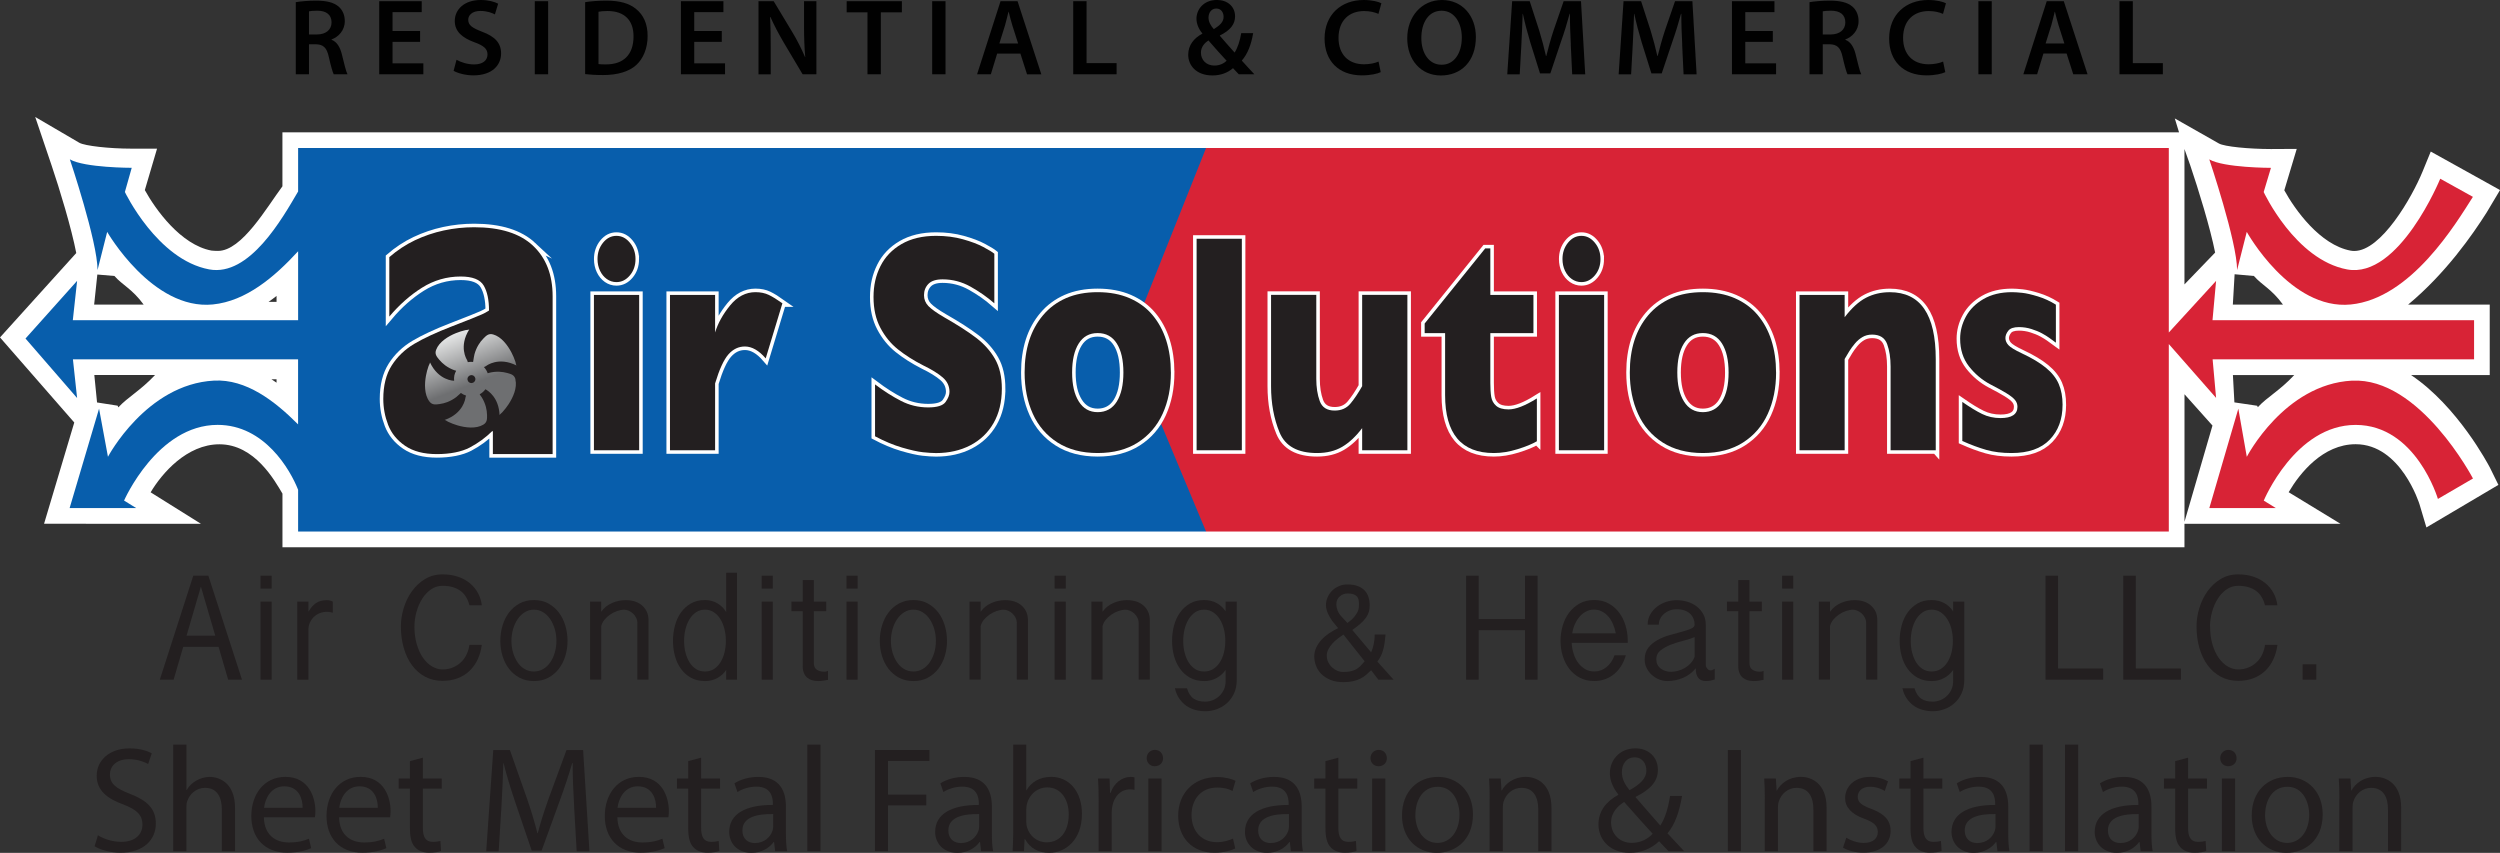 <?xml version="1.0" encoding="UTF-8"?><svg id="Layer_2" xmlns="http://www.w3.org/2000/svg" xmlns:xlink="http://www.w3.org/1999/xlink" viewBox="0 0 705.85 240.79"><rect x="0" y="0" width="705.85" height="240.79" fill="#333333" stroke="none"/><defs><style>.cls-1{fill:url(#linear-gradient);}.cls-2{fill:#010101;}.cls-3,.cls-4{fill:#fff;}.cls-5{fill:#d82336;}.cls-6{fill:#231f20;}.cls-7{fill:#085eac;}.cls-4{stroke:#fff;stroke-miterlimit:10;stroke-width:2px;}</style><linearGradient id="linear-gradient" x1="137.8" y1="119.46" x2="128.14" y2="94.28" gradientUnits="userSpaceOnUse"><stop offset="0" stop-color="#6e6f71"/><stop offset=".44" stop-color="#6e6f71"/><stop offset="1" stop-color="#e6e7e7"/></linearGradient></defs><g id="Layer_1-2"><g><g><g><path class="cls-3" d="M79.75,154.5v-15.13c-2.21-3.72-7.85-13.93-17.8-13.93-9.2,0-16.26,8.23-19.42,13.56l14.19,8.88H12.44l8.53-28.59L0,95.27l21.53-23.83c-1.34-6.98-4.68-18-6.98-24.79l-4.61-13.63,12.46,7.29c1.57,.88,8.45,1.66,14.71,1.66h7.23s-3.45,11.7-3.45,11.7c2.99,5.43,10.13,15.46,18.82,17.08,.34,.06,1.51,.09,1.84,.09,6.75,0,13.77-12.3,18.19-18.24v-15.23H615.23l-1.2-3.93,12.47,7.08c1.57,.88,8.44,1.55,14.69,1.56l7.27-.04-3.51,11.69c2.97,5.42,10.07,15.43,18.74,17.04,.34,.06,.68,.09,1.02,.09,7.62,0,16.28-15.12,19.28-22.43l2.31-5.64,19.56,10.87-3.76,6.3c-3.94,6.23-11.55,17.21-22.2,26.05h23.05v19.89h-22.2c13.16,8.84,21.76,25.2,22.25,26.12l2.4,4.88-20.33,12.02-1.95-6.55c-.05-.15-5.27-16.95-18.03-16.95-9.26,0-15.8,8.22-18.91,13.55l14.64,8.92h-44.06v6.63H79.75Zm537.02-7.18l7.9-27.17-7.9-8.84v36.01ZM33.21,114.54l.2,.48c2.76-2.98,6.22-4.72,10.37-9.14H26.63l.77,7.75,5.81,.91Zm604.08,.02l.18,.41c2.74-2.96,6.18-4.66,10.29-9.08h-17.32l.42,7.72,6.43,.95Zm-560.64-7.47c.48,.31,.96,.63,1.43,.96v-.96h-1.43Zm567.92-21.09c-3.2-4.42-5.96-5.5-8.2-8.08l-5.45-.49-.5,8.57h14.15Zm-566.49-.78v-1.67c-.73,.58-1.48,1.14-2.24,1.67h2.24Zm-37.52,.78c-3.21-4.42-5.99-5.49-8.25-8.08l-4.83-.41-.9,8.49h13.97Zm576.2-5.7l8.66-8.99c-1.38-6.99-4.74-17.88-7.01-24.58l-1.65-4.66v38.22Z"/><g><g><path class="cls-7" d="M84.17,54.06c-4.42,7.54-13.72,24.12-25.11,22-14.68-2.73-23.8-21.85-23.8-21.85l1.93-6.83s-13.37,0-17.47-2.39c0,0,7.82,23.25,7.82,31.25l2.72-10.77s12.76,22.19,29.83,20.49c9.41-.94,17.45-7.8,24.08-15.02v19.46H20.56l1.21-11.1-14.57,16.28,14.57,16.8-1.18-10.93h63.57v18.37c-6.63-6.65-14.68-12.84-23.74-12.36-19.12,1.02-29.94,21.51-29.94,21.51l-2.51-13.59-8.31,28.06h18.78l-3.41-2.11s9.35-21.37,26.42-21.37c13.26,0,20.51,12.71,22.72,18.32v11.79H340.52V41.79H84.17v12.27Z"/><g><path class="cls-5" d="M634.36,65.48s12.29,22.19,29.36,20.49c17.07-1.71,29.7-22.88,34.48-30.39l-9.22-5.12s-11.61,28.34-26.29,25.61c-14.68-2.73-23.56-21.85-23.56-21.85l2.05-6.83s-13.32,0-17.41-2.39c0,0,7.85,23.25,7.85,31.25l2.73-10.77Z"/><path class="cls-5" d="M664.06,107.47c-19.12,1.02-29.7,21.51-29.7,21.51l-2.39-13.59-8.19,28.06h18.78l-3.41-2.11s8.88-21.37,25.95-21.37,23.22,20.9,23.22,20.9l9.9-5.77s-15.02-28.64-34.14-27.62Z"/><polygon class="cls-5" points="624.71 101.46 698.53 101.46 698.53 90.41 624.68 90.41 625.69 79.31 612.34 93.88 612.34 41.79 340.52 41.79 318.42 97.19 340.52 150.08 612.34 150.08 612.34 97.14 625.69 112.34 624.71 101.46"/></g></g><g><g><path class="cls-4" d="M180.46,127.13h-12.77v-43.86h12.77v43.86Zm-1.03-53.99c0,1.81-.53,3.35-1.59,4.61s-2.32,1.9-3.79,1.9c-.99,0-1.89-.29-2.71-.86-.81-.57-1.46-1.36-1.93-2.35-.47-.99-.71-2.09-.71-3.3,0-1.78,.52-3.32,1.56-4.61,1.04-1.29,2.3-1.94,3.79-1.94s2.72,.65,3.79,1.94c1.06,1.29,1.59,2.83,1.59,4.61Z"/><path class="cls-4" d="M220.9,85.64l-4.71,15.55c-1.93-2.24-3.89-3.36-5.87-3.36-1.79,0-3.34,.74-4.65,2.22-1.31,1.48-2.57,4.22-3.77,8.21v18.87h-12.74v-43.86h12.74v10.6c.8-2.61,2.22-5.16,4.25-7.65,2.03-2.48,4.41-3.73,7.15-3.73,1.44,0,2.69,.26,3.77,.78,1.07,.52,2.35,1.31,3.84,2.37Z"/><path class="cls-4" d="M282.86,109.77c0,3.73-.78,6.97-2.35,9.7-1.57,2.73-3.76,4.82-6.56,6.27-2.81,1.45-6.03,2.18-9.66,2.18-1.01,0-2.26-.08-3.73-.24-1.47-.16-3.43-.6-5.87-1.31-2.44-.72-4.98-1.78-7.63-3.19v-14.65c2.48,1.87,4.91,3.42,7.31,4.65,2.39,1.24,4.96,1.85,7.7,1.85,2.52,0,4.16-.51,4.9-1.53,.74-1.02,1.11-1.97,1.11-2.86,0-1.61-.64-2.97-1.91-4.07-1.27-1.11-3.13-2.25-5.56-3.43-2.69-1.38-5.05-2.88-7.08-4.5-2.03-1.62-3.69-3.66-4.97-6.1-1.29-2.44-1.93-5.33-1.93-8.66s.65-6.13,1.95-8.73c1.3-2.6,3.28-4.68,5.94-6.23,2.67-1.55,5.92-2.33,9.77-2.33,2.74,0,5.27,.32,7.59,.97s4.24,1.37,5.75,2.18c1.51,.8,2.55,1.44,3.11,1.9v14c-2.01-1.75-4.24-3.32-6.71-4.7-2.47-1.38-5.1-2.07-7.91-2.07-1.84,0-3.17,.43-4,1.29-.83,.86-1.24,1.93-1.24,3.19,0,1.18,.41,2.2,1.24,3.06,.83,.86,2.3,1.91,4.42,3.15,3.77,2.15,6.79,4.09,9.06,5.82s4.04,3.71,5.33,5.97c1.29,2.26,1.93,5.06,1.93,8.42Z"/><path class="cls-4" d="M330.59,105.16c0,4.37-.78,8.26-2.34,11.68-1.56,3.42-3.89,6.12-6.99,8.1-3.1,1.98-6.88,2.97-11.34,2.97s-8.24-.99-11.34-2.97c-3.1-1.98-5.43-4.68-6.97-8.1-1.55-3.42-2.32-7.31-2.32-11.68,0-3.3,.43-6.31,1.29-9.01,.86-2.7,2.17-5.09,3.93-7.17,1.76-2.08,3.92-3.68,6.49-4.81,2.57-1.12,5.54-1.68,8.92-1.68s6.4,.57,9.01,1.7c2.61,1.14,4.76,2.72,6.47,4.76,1.71,2.04,3,4.42,3.87,7.15,.87,2.73,1.31,5.75,1.31,9.05Zm-13.41,0c0-3.48-.62-6.2-1.86-8.17-1.24-1.97-3.04-2.95-5.4-2.95s-4.12,.98-5.36,2.95c-1.24,1.97-1.86,4.69-1.86,8.17s.62,6.18,1.88,8.19c1.25,2.01,3.03,3.02,5.34,3.02s4.16-1,5.4-2.99c1.24-2,1.86-4.73,1.86-8.21Z"/><path class="cls-4" d="M350.62,127.13h-12.77v-59.72h12.77v59.72Z"/><path class="cls-4" d="M397.36,127.13h-12.77v-6.25c-1.79,2.36-3.67,4.12-5.64,5.28-1.97,1.16-4.33,1.75-7.09,1.75-5.45,0-8.98-1.93-10.58-5.8-1.6-3.86-2.41-8.22-2.41-13.08v-25.77h12.77v23.7c0,2.39,.32,4.47,.97,6.27,.65,1.8,2.06,2.69,4.23,2.69,1.86,0,3.34-.65,4.42-1.94,1.09-1.29,2.19-2.94,3.33-4.95v-25.77h12.77v43.86Z"/><path class="cls-4" d="M433.91,124.59c-1.32,.78-3.14,1.52-5.47,2.24-2.32,.72-4.55,1.08-6.67,1.08-9.18,0-13.76-5.46-13.76-16.37v-17.49h-5.77v-2.71l17.09-21.2h1.45v13.14h12.17v10.77h-12.17v14.05c0,1.64,.08,2.96,.25,3.96s.63,1.85,1.4,2.52c.77,.67,1.93,1.01,3.49,1.01,2.03,0,4.69-1.03,8-3.1v12.11Z"/><path class="cls-4" d="M452.91,127.13h-12.77v-43.86h12.77v43.86Zm-1.03-53.99c0,1.81-.53,3.35-1.59,4.61-1.06,1.26-2.32,1.9-3.79,1.9-.99,0-1.89-.29-2.71-.86-.81-.57-1.46-1.36-1.93-2.35-.47-.99-.71-2.09-.71-3.3,0-1.78,.52-3.32,1.56-4.61,1.04-1.29,2.3-1.94,3.79-1.94s2.72,.65,3.79,1.94c1.06,1.29,1.59,2.83,1.59,4.61Z"/><path class="cls-4" d="M501.46,105.16c0,4.37-.78,8.26-2.34,11.68-1.56,3.42-3.89,6.12-6.99,8.1-3.1,1.98-6.88,2.97-11.34,2.97s-8.24-.99-11.34-2.97c-3.1-1.98-5.43-4.68-6.97-8.1-1.55-3.42-2.32-7.31-2.32-11.68,0-3.3,.43-6.31,1.29-9.01,.86-2.7,2.17-5.09,3.93-7.17,1.76-2.08,3.92-3.68,6.49-4.81,2.57-1.12,5.54-1.68,8.92-1.68s6.4,.57,9.01,1.7c2.61,1.14,4.76,2.72,6.47,4.76,1.71,2.04,3,4.42,3.87,7.15,.87,2.73,1.31,5.75,1.31,9.05Zm-13.41,0c0-3.48-.62-6.2-1.86-8.17-1.24-1.97-3.04-2.95-5.4-2.95s-4.12,.98-5.36,2.95c-1.24,1.97-1.86,4.69-1.86,8.17s.62,6.18,1.88,8.19c1.25,2.01,3.03,3.02,5.34,3.02s4.16-1,5.4-2.99c1.24-2,1.86-4.73,1.86-8.21Z"/><path class="cls-4" d="M546.53,127.13h-12.74v-23.66c0-2.41-.32-4.52-.97-6.31-.65-1.8-2.07-2.69-4.26-2.69-1.04,0-1.95,.24-2.74,.71-.79,.47-1.5,1.08-2.12,1.83-.63,.75-1.15,1.47-1.57,2.15-.43,.69-.86,1.42-1.31,2.2v25.77h-12.74v-43.86h12.74v6.29c2-2.61,4.02-4.45,6.03-5.49,2.02-1.05,4.26-1.57,6.74-1.57,8.63,0,12.95,6.29,12.95,18.87v25.77Z"/><path class="cls-4" d="M582.34,114.34c0,4.02-1.21,7.29-3.63,9.8-2.42,2.51-6.01,3.77-10.77,3.77-2.67,0-5.04-.29-7.11-.88-2.08-.59-4.34-1.43-6.79-2.52v-11.03c2.15,1.49,4.01,2.63,5.59,3.4s3.31,1.16,5.2,1.16c3.18,0,4.78-1.06,4.78-3.19,0-.72-.23-1.36-.69-1.92s-1.26-1.19-2.41-1.9c-1.14-.7-2.67-1.54-4.58-2.52-2.36-1.26-4.36-2.96-6.02-5.08-1.65-2.13-2.48-4.72-2.48-7.8,0-2.18,.55-4.28,1.65-6.29,1.1-2.01,2.75-3.65,4.97-4.93,2.22-1.28,4.89-1.92,8.03-1.92,.75,0,1.72,.07,2.88,.19s2.64,.47,4.42,1.01c1.78,.55,3.47,1.32,5.08,2.33v10.73c-.76-.55-1.39-1.01-1.89-1.38-.51-.37-1.19-.79-2.03-1.25s-1.85-.87-2.99-1.23c-1.14-.36-2.32-.54-3.52-.54-1.46,0-2.47,.34-3.01,1.03-.54,.69-.81,1.38-.81,2.07s.28,1.39,.85,2c.57,.62,1.83,1.39,3.79,2.31,2.83,1.32,5.09,2.68,6.79,4.07,1.7,1.39,2.91,2.92,3.63,4.59,.72,1.67,1.08,3.63,1.08,5.9Z"/><path class="cls-4" d="M150.48,69.36c-3.71-3.47-9.24-5.2-16.6-5.2-2.89,0-5.76,.3-8.58,.91-2.83,.61-5.54,1.53-8.14,2.76-2.6,1.24-5.01,2.83-7.24,4.77v16.78c2.8-3.32,5.87-6.04,9.23-8.15,3.36-2.11,7-3.16,10.93-3.16,3.33,0,5.49,.85,6.49,2.55,1,1.7,1.5,4.05,1.5,7.05-.7,.45-1.36,.81-2,1.09-.63,.28-1.59,.68-2.87,1.19-1.28,.51-3.17,1.25-5.67,2.22-4.39,1.7-7.92,3.34-10.58,4.92-2.66,1.58-4.78,3.62-6.36,6.11-1.58,2.49-2.37,5.64-2.37,9.45,0,2.51,.46,4.95,1.37,7.32,.92,2.37,2.51,4.34,4.79,5.9,2.28,1.56,5.27,2.34,8.96,2.34s6.92-.62,9.28-1.85c2.36-1.24,4.51-2.81,6.44-4.71,.03,.1,.07,.19,.1,.29v6.27h16.87v-44.55c0-6.08-1.86-10.85-5.57-14.31Z"/></g><g><path class="cls-6" d="M180.46,127.13h-12.77v-43.86h12.77v43.86Zm-1.03-53.99c0,1.81-.53,3.35-1.59,4.61s-2.32,1.9-3.79,1.9c-.99,0-1.89-.29-2.71-.86-.81-.57-1.46-1.36-1.93-2.35-.47-.99-.71-2.09-.71-3.3,0-1.78,.52-3.32,1.56-4.61,1.04-1.29,2.3-1.94,3.79-1.94s2.72,.65,3.79,1.94c1.06,1.29,1.59,2.83,1.59,4.61Z"/><path class="cls-6" d="M220.9,85.64l-4.71,15.55c-1.93-2.24-3.89-3.36-5.87-3.36-1.79,0-3.34,.74-4.65,2.22-1.31,1.48-2.57,4.22-3.77,8.21v18.87h-12.74v-43.86h12.74v10.6c.8-2.61,2.22-5.16,4.25-7.65,2.03-2.48,4.41-3.73,7.15-3.73,1.44,0,2.69,.26,3.77,.78,1.07,.52,2.35,1.31,3.84,2.37Z"/><path class="cls-6" d="M282.86,109.77c0,3.73-.78,6.97-2.35,9.7-1.57,2.73-3.76,4.82-6.56,6.27-2.81,1.45-6.03,2.18-9.66,2.18-1.01,0-2.26-.08-3.73-.24-1.47-.16-3.43-.6-5.87-1.31-2.44-.72-4.98-1.78-7.63-3.19v-14.65c2.48,1.87,4.91,3.42,7.31,4.65,2.39,1.24,4.96,1.85,7.7,1.85,2.52,0,4.16-.51,4.9-1.53,.74-1.02,1.11-1.97,1.11-2.86,0-1.61-.64-2.97-1.91-4.07-1.27-1.11-3.13-2.25-5.56-3.43-2.69-1.38-5.05-2.88-7.08-4.5-2.03-1.62-3.69-3.66-4.97-6.1-1.29-2.44-1.93-5.33-1.93-8.66s.65-6.13,1.95-8.73c1.3-2.6,3.28-4.68,5.94-6.23,2.67-1.55,5.92-2.33,9.77-2.33,2.74,0,5.27,.32,7.59,.97s4.24,1.37,5.75,2.18c1.51,.8,2.55,1.44,3.11,1.9v14c-2.01-1.75-4.24-3.32-6.71-4.7-2.47-1.38-5.1-2.07-7.91-2.07-1.84,0-3.17,.43-4,1.29-.83,.86-1.24,1.93-1.24,3.19,0,1.18,.41,2.2,1.24,3.06,.83,.86,2.3,1.91,4.42,3.15,3.77,2.15,6.79,4.09,9.06,5.82s4.04,3.71,5.33,5.97c1.29,2.26,1.93,5.06,1.93,8.42Z"/><path class="cls-6" d="M330.59,105.16c0,4.37-.78,8.26-2.34,11.68-1.56,3.42-3.89,6.12-6.99,8.1-3.1,1.98-6.88,2.97-11.34,2.97s-8.24-.99-11.34-2.97c-3.1-1.98-5.43-4.68-6.97-8.1-1.55-3.42-2.32-7.31-2.32-11.68,0-3.3,.43-6.31,1.29-9.01,.86-2.7,2.17-5.09,3.93-7.17,1.76-2.08,3.92-3.68,6.49-4.81,2.57-1.12,5.54-1.68,8.92-1.68s6.4,.57,9.01,1.7c2.61,1.14,4.76,2.72,6.47,4.76,1.71,2.04,3,4.42,3.87,7.15,.87,2.73,1.31,5.75,1.31,9.05Zm-13.41,0c0-3.48-.62-6.2-1.86-8.17-1.24-1.97-3.04-2.95-5.4-2.95s-4.12,.98-5.36,2.95c-1.24,1.97-1.86,4.69-1.86,8.17s.62,6.18,1.88,8.19c1.25,2.01,3.03,3.02,5.34,3.02s4.16-1,5.4-2.99c1.24-2,1.86-4.73,1.86-8.21Z"/><path class="cls-6" d="M350.62,127.13h-12.77v-59.72h12.77v59.72Z"/><path class="cls-6" d="M397.36,127.13h-12.77v-6.25c-1.79,2.36-3.67,4.12-5.64,5.28-1.97,1.16-4.33,1.75-7.09,1.75-5.45,0-8.98-1.93-10.58-5.8-1.6-3.86-2.41-8.22-2.41-13.08v-25.77h12.77v23.7c0,2.39,.32,4.47,.97,6.27,.65,1.8,2.06,2.69,4.23,2.69,1.86,0,3.34-.65,4.42-1.94,1.09-1.29,2.19-2.94,3.33-4.95v-25.77h12.77v43.86Z"/><path class="cls-6" d="M433.91,124.59c-1.32,.78-3.14,1.52-5.47,2.24-2.32,.72-4.55,1.08-6.67,1.08-9.18,0-13.76-5.46-13.76-16.37v-17.49h-5.77v-2.71l17.09-21.2h1.45v13.14h12.17v10.77h-12.17v14.05c0,1.64,.08,2.96,.25,3.96s.63,1.85,1.4,2.52c.77,.67,1.93,1.01,3.49,1.01,2.03,0,4.69-1.03,8-3.1v12.11Z"/><path class="cls-6" d="M452.91,127.13h-12.77v-43.86h12.77v43.86Zm-1.03-53.99c0,1.81-.53,3.35-1.59,4.61-1.06,1.26-2.32,1.9-3.79,1.9-.99,0-1.89-.29-2.71-.86-.81-.57-1.46-1.36-1.93-2.35-.47-.99-.71-2.09-.71-3.3,0-1.78,.52-3.32,1.56-4.61,1.04-1.29,2.3-1.94,3.79-1.94s2.72,.65,3.79,1.94c1.06,1.29,1.59,2.83,1.59,4.61Z"/><path class="cls-6" d="M501.46,105.16c0,4.37-.78,8.26-2.34,11.68-1.56,3.42-3.89,6.12-6.99,8.1-3.1,1.98-6.88,2.97-11.34,2.97s-8.24-.99-11.34-2.97c-3.1-1.98-5.43-4.68-6.97-8.1-1.55-3.42-2.32-7.31-2.32-11.68,0-3.3,.43-6.31,1.29-9.01,.86-2.7,2.17-5.09,3.93-7.17,1.76-2.08,3.92-3.68,6.49-4.81,2.57-1.12,5.54-1.68,8.92-1.68s6.4,.57,9.01,1.7c2.61,1.14,4.76,2.72,6.47,4.76,1.71,2.04,3,4.42,3.87,7.15,.87,2.73,1.31,5.75,1.31,9.05Zm-13.41,0c0-3.48-.62-6.2-1.86-8.17-1.24-1.97-3.04-2.95-5.4-2.95s-4.12,.98-5.36,2.95c-1.24,1.97-1.86,4.69-1.86,8.17s.62,6.18,1.88,8.19c1.25,2.01,3.03,3.02,5.34,3.02s4.16-1,5.4-2.99c1.24-2,1.86-4.73,1.86-8.21Z"/><path class="cls-6" d="M546.53,127.13h-12.74v-23.66c0-2.41-.32-4.52-.97-6.31-.65-1.8-2.07-2.69-4.26-2.69-1.04,0-1.95,.24-2.74,.71-.79,.47-1.5,1.08-2.12,1.83-.63,.75-1.15,1.47-1.57,2.15-.43,.69-.86,1.42-1.31,2.2v25.77h-12.74v-43.86h12.74v6.29c2-2.61,4.02-4.45,6.03-5.49,2.02-1.05,4.26-1.57,6.74-1.57,8.63,0,12.95,6.29,12.95,18.87v25.77Z"/><path class="cls-6" d="M582.34,114.34c0,4.02-1.21,7.29-3.63,9.8-2.42,2.51-6.01,3.77-10.77,3.77-2.67,0-5.04-.29-7.11-.88-2.08-.59-4.34-1.43-6.79-2.52v-11.03c2.15,1.49,4.01,2.63,5.59,3.4s3.31,1.16,5.2,1.16c3.18,0,4.78-1.06,4.78-3.19,0-.72-.23-1.36-.69-1.92s-1.26-1.19-2.41-1.9c-1.14-.7-2.67-1.54-4.58-2.52-2.36-1.26-4.36-2.96-6.02-5.08-1.65-2.13-2.48-4.72-2.48-7.8,0-2.18,.55-4.28,1.65-6.29,1.1-2.01,2.75-3.65,4.97-4.93,2.22-1.28,4.89-1.92,8.03-1.92,.75,0,1.72,.07,2.88,.19s2.64,.47,4.42,1.01c1.78,.55,3.47,1.32,5.08,2.33v10.73c-.76-.55-1.39-1.01-1.89-1.38-.51-.37-1.19-.79-2.03-1.25s-1.85-.87-2.99-1.23c-1.14-.36-2.32-.54-3.52-.54-1.46,0-2.47,.34-3.01,1.03-.54,.69-.81,1.38-.81,2.07s.28,1.39,.85,2c.57,.62,1.83,1.39,3.79,2.31,2.83,1.32,5.09,2.68,6.79,4.07,1.7,1.39,2.91,2.92,3.63,4.59,.72,1.67,1.08,3.63,1.08,5.9Z"/><path class="cls-6" d="M150.48,69.36c-3.71-3.47-9.24-5.2-16.6-5.2-2.89,0-5.76,.3-8.58,.91-2.83,.61-5.54,1.53-8.14,2.76-2.6,1.24-5.01,2.83-7.24,4.77v16.78c2.8-3.32,5.87-6.04,9.23-8.15,3.36-2.11,7-3.16,10.93-3.16,3.33,0,5.49,.85,6.49,2.55,1,1.7,1.5,4.05,1.5,7.05-.7,.45-1.36,.81-2,1.09-.63,.28-1.59,.68-2.87,1.19-1.28,.51-3.17,1.25-5.67,2.22-4.39,1.7-7.92,3.34-10.58,4.92-2.66,1.58-4.78,3.62-6.36,6.11-1.58,2.49-2.37,5.64-2.37,9.45,0,2.51,.46,4.95,1.37,7.32,.92,2.37,2.51,4.34,4.79,5.9,2.28,1.56,5.27,2.34,8.96,2.34s6.92-.62,9.28-1.85c2.36-1.24,4.51-2.81,6.44-4.71,.03,.1,.07,.19,.1,.29v6.27h16.87v-44.55c0-6.08-1.86-10.85-5.57-14.31Z"/></g><path class="cls-1" d="M145.55,107.13c-.31-1.27-1.21-1.51-2.32-1.82-.74-.21-1.49-.32-2.26-.35-.97-.04-1.94,.07-2.88,.31-.06,.01-.21,.06-.39,.12-.23-.65-.59-1.25-1.07-1.75,.26-.1,.51-.21,.7-.36,0,0,3.41-2.67,8.51-.08-.12-.06-.27-.93-.32-1.06-.3-.9-.67-1.78-1.12-2.63-1.06-2.03-2.86-4.46-5.19-5.09-1.26-.34-1.91,.33-2.72,1.15-.54,.54-1.01,1.15-1.4,1.8-.5,.83-.88,1.73-1.13,2.67-.05,.19-.26,1.24-.38,2.15-.51-.05-1.01-.04-1.5,.06-.07-.29-.17-.56-.3-.77,0,0-2.33-3.64,.72-8.48-.07,.12-.95,.18-1.08,.21-.93,.22-1.84,.5-2.72,.86-2.12,.86-4.71,2.43-5.56,4.69-.46,1.22,.15,1.93,.88,2.81,.49,.59,1.05,1.11,1.66,1.57,.78,.58,1.64,1.04,2.55,1.37,.07,.03,.29,.09,.57,.17-.23,.41-.42,.85-.52,1.34s-.11,.99-.06,1.48c-.02,0-.04,0-.06,0,0,0-4.33,0-6.76-5.18,.06,.13-.36,.9-.4,1.03-.32,.9-.57,1.82-.74,2.76-.41,2.25-.49,5.27,.95,7.21,.78,1.05,1.71,.92,2.85,.77,.76-.1,1.5-.29,2.22-.56,.91-.35,1.76-.83,2.53-1.41,.13-.1,.74-.62,1.32-1.17,.43,.33,.93,.57,1.46,.75-.1,.24-.17,.47-.2,.69,0,0-.45,4.3-5.86,6.18,.13-.05,.85,.45,.98,.51,.86,.41,1.75,.75,2.66,1.02,2.2,.65,5.19,1.04,7.27-.19,1.12-.67,1.09-1.6,1.07-2.75-.02-.76-.13-1.52-.32-2.26-.25-.94-.64-1.84-1.14-2.67-.06-.1-.32-.47-.63-.9,.64-.35,1.2-.83,1.63-1.43,.81,.44,3.8,2.37,3.99,7.3,0-.14,.68-.68,.77-.79,.64-.7,1.23-1.45,1.76-2.25,1.26-1.91,2.52-4.66,1.94-7.01Zm-12.68,1c-.61-.13-.99-.72-.86-1.33s.72-.99,1.33-.86,.99,.72,.86,1.33-.72,.99-1.33,.86Z"/></g></g></g><g><path class="cls-2" d="M83.51,.61c1.41-.24,3.52-.43,5.69-.43,2.97,0,4.99,.49,6.37,1.65,1.13,.95,1.78,2.39,1.78,4.13,0,2.66-1.81,4.47-3.74,5.18v.09c1.47,.55,2.36,1.99,2.88,3.98,.64,2.57,1.19,4.96,1.62,5.76h-3.89c-.31-.61-.8-2.3-1.38-4.87-.58-2.69-1.56-3.55-3.7-3.61h-1.9v8.48h-3.73V.61Zm3.73,9.12h2.24c2.54,0,4.13-1.35,4.13-3.4,0-2.26-1.59-3.31-4.04-3.31-1.19,0-1.96,.09-2.33,.18v6.52Z"/><path class="cls-2" d="M118.61,11.82h-7.78v6.06h8.7v3.09h-12.46V.34h12V3.43h-8.24v5.33h7.78v3.06Z"/><path class="cls-2" d="M128.88,16.87c1.23,.7,3.06,1.32,4.99,1.32,2.42,0,3.77-1.13,3.77-2.82,0-1.56-1.04-2.48-3.67-3.43-3.4-1.23-5.57-3.03-5.57-6,0-3.37,2.82-5.94,7.29-5.94,2.23,0,3.89,.49,4.96,1.04l-.92,3.03c-.73-.4-2.17-.98-4.1-.98-2.39,0-3.43,1.28-3.43,2.48,0,1.59,1.19,2.33,3.95,3.4,3.58,1.35,5.33,3.15,5.33,6.12,0,3.31-2.51,6.19-7.84,6.19-2.17,0-4.44-.61-5.57-1.29l.83-3.12Z"/><path class="cls-2" d="M154.76,.34V20.97h-3.77V.34h3.77Z"/><path class="cls-2" d="M165.21,.61c1.65-.27,3.77-.43,6-.43,3.86,0,6.52,.8,8.42,2.39,1.99,1.62,3.22,4.07,3.22,7.59s-1.26,6.43-3.22,8.21c-2.05,1.87-5.33,2.82-9.34,2.82-2.2,0-3.86-.12-5.08-.27V.61Zm3.77,17.48c.52,.09,1.32,.09,2.08,.09,4.9,.03,7.81-2.66,7.81-7.9,.03-4.56-2.6-7.17-7.32-7.17-1.19,0-2.05,.09-2.57,.21v14.76Z"/><path class="cls-2" d="M203.79,11.82h-7.78v6.06h8.7v3.09h-12.46V.34h12V3.43h-8.24v5.33h7.78v3.06Z"/><path class="cls-2" d="M214.15,20.97V.34h4.29l5.33,8.85c1.38,2.3,2.57,4.69,3.52,6.92h.06c-.24-2.76-.34-5.42-.34-8.57V.34h3.49V20.97h-3.89l-5.39-9.06c-1.32-2.27-2.69-4.81-3.7-7.13l-.09,.03c.15,2.66,.18,5.39,.18,8.79v7.38h-3.46Z"/><path class="cls-2" d="M244.93,3.49h-5.88V.34h15.59V3.49h-5.94V20.97h-3.77V3.49Z"/><path class="cls-2" d="M266.96,.34V20.97h-3.77V.34h3.77Z"/><path class="cls-2" d="M281.54,15.12l-1.78,5.85h-3.89L282.49,.34h4.81l6.71,20.64h-4.04l-1.87-5.85h-6.55Zm5.91-2.85l-1.62-5.08c-.4-1.26-.73-2.67-1.04-3.86h-.06c-.31,1.19-.61,2.63-.98,3.86l-1.59,5.08h5.3Z"/><path class="cls-2" d="M303.01,.34h3.77V17.82h8.48v3.15h-12.25V.34Z"/><path class="cls-2" d="M349.75,20.97c-.52-.52-1.01-1.04-1.62-1.72-1.56,1.32-3.46,2.05-5.82,2.05-4.56,0-6.83-2.85-6.83-5.82,0-2.75,1.62-4.71,3.98-5.97v-.09c-.98-1.16-1.65-2.66-1.65-4.13,0-2.57,1.96-5.3,5.79-5.3,2.91,0,5.11,1.81,5.11,4.62,0,2.14-1.22,3.89-4.26,5.39l-.03,.12c1.44,1.65,3.03,3.49,4.16,4.72,.89-1.38,1.5-3.31,1.87-5.48h3.37c-.55,3.18-1.5,5.79-3.21,7.75,1.13,1.26,2.27,2.51,3.55,3.86h-4.41Zm-3.43-3.83c-1.25-1.32-3.21-3.49-5.14-5.73-.98,.68-2.11,1.75-2.11,3.46,0,2.05,1.5,3.64,3.8,3.64,1.47,0,2.69-.58,3.46-1.38Zm-5.11-12.22c0,1.25,.58,2.27,1.5,3.31,1.75-1.1,2.76-2.05,2.76-3.49,0-1.1-.61-2.33-2.05-2.33s-2.2,1.23-2.2,2.51Z"/><path class="cls-2" d="M389.84,20.36c-.89,.46-2.85,.92-5.33,.92-6.55,0-10.53-4.1-10.53-10.38,0-6.8,4.72-10.9,11.02-10.9,2.48,0,4.26,.52,5.02,.92l-.83,3c-.98-.43-2.33-.8-4.04-.8-4.19,0-7.23,2.63-7.23,7.59,0,4.53,2.66,7.44,7.2,7.44,1.53,0,3.12-.31,4.1-.77l.61,2.97Z"/><path class="cls-2" d="M416.7,10.44c0,6.92-4.19,10.87-9.89,10.87s-9.49-4.44-9.49-10.5,3.98-10.81,9.8-10.81,9.58,4.56,9.58,10.44Zm-15.4,.31c0,4.2,2.11,7.53,5.73,7.53s5.7-3.37,5.7-7.69c0-3.89-1.93-7.56-5.7-7.56s-5.73,3.46-5.73,7.72Z"/><path class="cls-2" d="M443.51,12.55c-.12-2.66-.28-5.88-.25-8.66h-.09c-.67,2.51-1.53,5.3-2.45,7.9l-3,8.94h-2.91l-2.76-8.82c-.8-2.64-1.53-5.45-2.08-8.02h-.06c-.09,2.7-.22,5.97-.37,8.79l-.46,8.3h-3.52l1.38-20.64h4.96l2.69,8.3c.74,2.42,1.38,4.87,1.9,7.17h.09c.55-2.23,1.25-4.78,2.05-7.2l2.85-8.27h4.9l1.19,20.64h-3.68l-.4-8.42Z"/><path class="cls-2" d="M474.96,12.55c-.12-2.66-.28-5.88-.25-8.66h-.09c-.67,2.51-1.53,5.3-2.45,7.9l-3,8.94h-2.91l-2.76-8.82c-.8-2.64-1.53-5.45-2.08-8.02h-.06c-.09,2.7-.22,5.97-.37,8.79l-.46,8.3h-3.52l1.38-20.64h4.96l2.69,8.3c.74,2.42,1.38,4.87,1.9,7.17h.09c.55-2.23,1.25-4.78,2.05-7.2l2.85-8.27h4.9l1.19,20.64h-3.68l-.4-8.42Z"/><path class="cls-2" d="M500.54,11.82h-7.78v6.06h8.7v3.09h-12.46V.34h12V3.43h-8.24v5.33h7.78v3.06Z"/><path class="cls-2" d="M510.9,.61c1.41-.24,3.52-.43,5.7-.43,2.97,0,4.99,.49,6.37,1.65,1.13,.95,1.78,2.39,1.78,4.13,0,2.66-1.81,4.47-3.74,5.18v.09c1.47,.55,2.36,1.99,2.88,3.98,.64,2.57,1.19,4.96,1.62,5.76h-3.89c-.31-.61-.8-2.3-1.38-4.87-.58-2.69-1.56-3.55-3.7-3.61h-1.9v8.48h-3.74V.61Zm3.74,9.12h2.24c2.54,0,4.13-1.35,4.13-3.4,0-2.26-1.59-3.31-4.04-3.31-1.19,0-1.96,.09-2.33,.18v6.52Z"/><path class="cls-2" d="M549.24,20.36c-.89,.46-2.85,.92-5.33,.92-6.55,0-10.53-4.1-10.53-10.38,0-6.8,4.72-10.9,11.02-10.9,2.48,0,4.26,.52,5.02,.92l-.83,3c-.98-.43-2.33-.8-4.04-.8-4.19,0-7.23,2.63-7.23,7.59,0,4.53,2.66,7.44,7.2,7.44,1.53,0,3.12-.31,4.1-.77l.61,2.97Z"/><path class="cls-2" d="M562.35,.34V20.97h-3.77V.34h3.77Z"/><path class="cls-2" d="M576.94,15.12l-1.78,5.85h-3.89l6.61-20.64h4.81l6.71,20.64h-4.04l-1.87-5.85h-6.55Zm5.91-2.85l-1.62-5.08c-.4-1.26-.74-2.67-1.04-3.86h-.06c-.31,1.19-.61,2.63-.98,3.86l-1.59,5.08h5.3Z"/><path class="cls-2" d="M598.41,.34h3.77V17.82h8.48v3.15h-12.25V.34Z"/></g><g><path class="cls-6" d="M58.83,162.54l9.49,29.36h-3.9l-2.71-9.27h-9.98l-2.71,9.27h-3.9l9.45-29.36h4.26Zm-6.16,16.94h8.11l-4.04-13.79h-.04l-4.03,13.79Z"/><path class="cls-6" d="M76.7,162.54v3.64h-3.15v-3.64h3.15Zm0,7.32v22.04h-3.15v-22.04h3.15Z"/><path class="cls-6" d="M83.93,169.85h3.15v2.75h.09c.56-1,1.25-1.78,2.06-2.33,.81-.55,1.84-.82,3.08-.82,.59,0,1.14,.14,1.64,.4v3.15c-.41-.12-.72-.19-.93-.22-.21-.03-.43-.04-.66-.04-.77,0-1.48,.13-2.13,.4-.65,.27-1.21,.63-1.66,1.09-.46,.46-.82,.99-1.09,1.6-.27,.61-.4,1.25-.4,1.93v14.15h-3.15v-22.04Z"/><path class="cls-6" d="M117.01,176.86c0,1.86,.22,3.55,.67,5.05,.44,1.51,1.03,2.79,1.77,3.84,.74,1.05,1.59,1.86,2.55,2.42,.96,.56,1.94,.84,2.95,.84,1.09,0,2.08-.19,2.97-.58s1.66-.89,2.31-1.53,1.17-1.37,1.55-2.22c.38-.84,.64-1.71,.75-2.6h3.5c-.18,1.42-.55,2.75-1.11,3.99-.56,1.24-1.31,2.32-2.24,3.24s-2.05,1.63-3.35,2.15c-1.3,.52-2.76,.77-4.39,.77-1.8,0-3.43-.38-4.88-1.15-1.45-.77-2.68-1.84-3.7-3.21s-1.8-3-2.35-4.88c-.55-1.88-.82-3.92-.82-6.14,0-1.72,.27-3.44,.8-5.19,.53-1.74,1.3-3.32,2.31-4.72,1-1.4,2.23-2.55,3.68-3.44,1.45-.88,3.1-1.33,4.97-1.33,1.6,0,3.04,.22,4.35,.66s2.42,1.06,3.37,1.84c.95,.78,1.71,1.71,2.28,2.77,.58,1.06,.94,2.22,1.09,3.46h-3.5c-.47-1.86-1.35-3.25-2.64-4.15-1.29-.9-2.93-1.35-4.94-1.35-1.21,0-2.31,.34-3.28,1.02s-1.8,1.56-2.48,2.64c-.68,1.08-1.21,2.3-1.6,3.68-.38,1.38-.58,2.74-.58,4.1Z"/><path class="cls-6" d="M150.75,192.29c-1.54,0-2.9-.32-4.08-.95-1.18-.63-2.17-1.48-2.97-2.53-.8-1.05-1.4-2.25-1.82-3.61s-.62-2.78-.62-4.26,.21-2.91,.62-4.3,1.02-2.62,1.82-3.68c.8-1.06,1.79-1.92,2.97-2.57,1.18-.65,2.54-.97,4.08-.97s2.9,.32,4.08,.97c1.18,.65,2.17,1.51,2.97,2.57,.8,1.06,1.4,2.29,1.82,3.68,.41,1.39,.62,2.82,.62,4.3s-.21,2.9-.62,4.26c-.41,1.36-1.02,2.56-1.82,3.61-.8,1.05-1.79,1.89-2.97,2.53-1.18,.64-2.54,.95-4.08,.95Zm0-2.7c.95,0,1.81-.23,2.59-.68s1.45-1.08,2-1.87c.55-.8,.98-1.72,1.29-2.76,.31-1.04,.47-2.16,.47-3.33s-.15-2.3-.47-3.35c-.31-1.06-.74-1.99-1.29-2.8-.55-.81-1.21-1.46-2-1.94-.78-.48-1.65-.73-2.59-.73s-1.81,.24-2.59,.73c-.78,.49-1.45,1.13-2,1.94-.55,.81-.98,1.74-1.29,2.8-.31,1.06-.47,2.18-.47,3.35s.16,2.29,.47,3.33c.31,1.04,.74,1.96,1.29,2.76,.55,.79,1.21,1.42,2,1.87,.78,.46,1.65,.68,2.59,.68Z"/><path class="cls-6" d="M166.59,169.85h3.15v2.79h.09c.35-.53,.79-1,1.31-1.4,.52-.4,1.08-.73,1.69-1,.61-.27,1.23-.47,1.88-.6,.65-.13,1.29-.2,1.91-.2,2.01,0,3.59,.53,4.75,1.58,1.15,1.05,1.73,2.41,1.73,4.1v16.76h-3.15v-15.96c0-.53-.12-1.04-.35-1.51-.24-.47-.53-.87-.89-1.2s-.75-.58-1.2-.78c-.44-.19-.86-.29-1.24-.29-.65,0-1.33,.13-2.04,.38-.71,.25-1.37,.58-1.97,1-.61,.42-1.14,.9-1.6,1.46-.46,.56-.76,1.17-.91,1.82v15.08h-3.15v-22.04Z"/><path class="cls-6" d="M199.05,192.29c-1.54,0-2.87-.32-3.99-.95-1.12-.63-2.06-1.48-2.82-2.53-.75-1.05-1.32-2.25-1.68-3.61-.37-1.36-.55-2.78-.55-4.26s.18-2.91,.55-4.3c.37-1.39,.93-2.62,1.68-3.68,.75-1.06,1.69-1.92,2.82-2.57,1.12-.65,2.45-.97,3.99-.97,1.3,0,2.48,.31,3.52,.93,1.05,.62,1.87,1.45,2.46,2.48v-11.13h3.06v30.2h-3.06v-2.75c-.59,.92-1.41,1.67-2.46,2.26s-2.22,.89-3.52,.89Zm0-2.7c.95,0,1.78-.23,2.5-.68s1.34-1.08,1.84-1.87c.5-.8,.89-1.72,1.15-2.76,.27-1.04,.4-2.16,.4-3.33s-.13-2.3-.4-3.35c-.27-1.06-.65-1.99-1.15-2.8-.5-.81-1.12-1.46-1.84-1.94-.72-.48-1.56-.73-2.5-.73s-1.78,.24-2.51,.73c-.73,.49-1.34,1.13-1.84,1.94-.5,.81-.89,1.74-1.15,2.8-.27,1.06-.4,2.18-.4,3.35s.13,2.29,.4,3.33c.27,1.04,.65,1.96,1.15,2.76,.5,.79,1.12,1.42,1.84,1.87,.72,.46,1.56,.68,2.51,.68Z"/><path class="cls-6" d="M218.2,162.54v3.64h-3.15v-3.64h3.15Zm0,7.32v22.04h-3.15v-22.04h3.15Z"/><path class="cls-6" d="M229.78,163.78v6.08h3.5v2.71h-3.5v14.59c0,.92,.28,1.56,.84,1.93,.56,.37,1.23,.55,2,.55,.15,0,.31,0,.49-.02,.18-.02,.4-.1,.67-.25v2.57c-.38,.09-.81,.17-1.29,.24s-.98,.11-1.51,.11c-.59,0-1.15-.07-1.66-.22-.52-.15-.98-.39-1.37-.71-.4-.32-.72-.75-.95-1.29-.24-.53-.36-1.18-.36-1.95v-15.56h-3.19v-2.71h3.19v-6.08h3.15Z"/><path class="cls-6" d="M242.15,162.54v3.64h-3.15v-3.64h3.15Zm0,7.32v22.04h-3.15v-22.04h3.15Z"/><path class="cls-6" d="M257.89,192.29c-1.54,0-2.9-.32-4.08-.95-1.18-.63-2.17-1.48-2.97-2.53-.8-1.05-1.4-2.25-1.82-3.61s-.62-2.78-.62-4.26,.21-2.91,.62-4.3,1.02-2.62,1.82-3.68c.8-1.06,1.79-1.92,2.97-2.57,1.18-.65,2.54-.97,4.08-.97s2.9,.32,4.08,.97c1.18,.65,2.17,1.51,2.97,2.57s1.4,2.29,1.82,3.68c.41,1.39,.62,2.82,.62,4.3s-.21,2.9-.62,4.26c-.41,1.36-1.02,2.56-1.82,3.61-.8,1.05-1.79,1.89-2.97,2.53-1.18,.64-2.54,.95-4.08,.95Zm0-2.7c.95,0,1.81-.23,2.59-.68s1.45-1.08,2-1.87c.55-.8,.98-1.72,1.29-2.76,.31-1.04,.47-2.16,.47-3.33s-.15-2.3-.47-3.35c-.31-1.06-.74-1.99-1.29-2.8-.55-.81-1.21-1.46-2-1.94-.78-.48-1.65-.73-2.59-.73s-1.81,.24-2.59,.73c-.78,.49-1.45,1.13-2,1.94-.55,.81-.98,1.74-1.29,2.8-.31,1.06-.47,2.18-.47,3.35s.16,2.29,.47,3.33c.31,1.04,.74,1.96,1.29,2.76,.55,.79,1.21,1.42,2,1.87,.78,.46,1.65,.68,2.59,.68Z"/><path class="cls-6" d="M273.72,169.85h3.15v2.79h.09c.35-.53,.79-1,1.31-1.4,.52-.4,1.08-.73,1.69-1,.61-.27,1.23-.47,1.88-.6,.65-.13,1.29-.2,1.91-.2,2.01,0,3.59,.53,4.75,1.58,1.15,1.05,1.73,2.41,1.73,4.1v16.76h-3.15v-15.96c0-.53-.12-1.04-.35-1.51-.24-.47-.53-.87-.89-1.2s-.75-.58-1.2-.78c-.44-.19-.86-.29-1.24-.29-.65,0-1.33,.13-2.04,.38-.71,.25-1.37,.58-1.97,1-.61,.42-1.14,.9-1.6,1.46-.46,.56-.76,1.17-.91,1.82v15.08h-3.15v-22.04Z"/><path class="cls-6" d="M300.91,162.54v3.64h-3.15v-3.64h3.15Zm0,7.32v22.04h-3.15v-22.04h3.15Z"/><path class="cls-6" d="M308.13,169.85h3.15v2.79h.09c.35-.53,.79-1,1.31-1.4,.52-.4,1.08-.73,1.69-1,.61-.27,1.23-.47,1.88-.6,.65-.13,1.29-.2,1.91-.2,2.01,0,3.59,.53,4.75,1.58,1.15,1.05,1.73,2.41,1.73,4.1v16.76h-3.15v-15.96c0-.53-.12-1.04-.35-1.51-.24-.47-.53-.87-.89-1.2s-.75-.58-1.2-.78c-.44-.19-.86-.29-1.24-.29-.65,0-1.33,.13-2.04,.38-.71,.25-1.37,.58-1.97,1-.61,.42-1.14,.9-1.6,1.46-.46,.56-.76,1.17-.91,1.82v15.08h-3.15v-22.04Z"/><path class="cls-6" d="M339.97,192.29c-1.54,0-2.87-.32-3.99-.95-1.12-.63-2.06-1.48-2.82-2.53-.75-1.05-1.32-2.25-1.69-3.61-.37-1.36-.55-2.78-.55-4.26s.18-2.91,.55-4.3c.37-1.39,.93-2.62,1.69-3.68,.75-1.06,1.69-1.92,2.82-2.57,1.12-.65,2.45-.97,3.99-.97,1.3,0,2.47,.27,3.5,.82,1.03,.55,1.89,1.34,2.57,2.37v-2.75h3.15v22.04c0,1.45-.25,2.73-.75,3.83s-1.18,2.04-2.02,2.79c-.84,.76-1.8,1.32-2.86,1.71-1.06,.39-2.14,.58-3.24,.58-1.01,0-1.97-.13-2.88-.38-.92-.25-1.75-.64-2.51-1.17-.75-.53-1.41-1.21-1.97-2.02-.56-.82-.98-1.78-1.24-2.91h3.41c.44,1.42,1.09,2.4,1.93,2.95,.84,.55,1.91,.82,3.21,.82,.74,0,1.46-.14,2.15-.42,.69-.28,1.31-.67,1.84-1.17,.53-.5,.96-1.11,1.29-1.82,.33-.71,.49-1.5,.49-2.35v-3.19c-.65,.95-1.5,1.71-2.55,2.28-1.05,.58-2.23,.87-3.53,.87Zm0-2.7c.95,0,1.79-.23,2.53-.68,.74-.46,1.37-1.08,1.88-1.87,.52-.8,.91-1.72,1.17-2.76,.27-1.04,.4-2.16,.4-3.33s-.13-2.3-.4-3.35c-.27-1.06-.66-1.99-1.17-2.8-.52-.81-1.15-1.46-1.88-1.94-.74-.48-1.58-.73-2.53-.73s-1.78,.24-2.51,.73c-.72,.49-1.34,1.13-1.84,1.94-.5,.81-.89,1.74-1.15,2.8s-.4,2.18-.4,3.35,.13,2.29,.4,3.33,.65,1.96,1.15,2.76c.5,.79,1.12,1.42,1.84,1.87s1.56,.68,2.51,.68Z"/><path class="cls-6" d="M390.9,181.67c-.1,.73-.25,1.38-.42,1.97-.18,.59-.39,1.14-.64,1.64-.25,.5-.57,1-.95,1.51l4.57,5.1h-4.3l-2.04-2.66c-.42,.41-.86,.83-1.33,1.24-.47,.42-1,.77-1.6,1.09-.59,.31-1.29,.56-2.08,.75-.8,.19-1.73,.29-2.79,.29-1.42,0-2.65-.21-3.68-.64-1.04-.43-1.89-.98-2.57-1.66-.68-.68-1.18-1.45-1.51-2.33-.33-.87-.49-1.74-.49-2.59s.18-1.72,.54-2.51c.36-.78,.84-1.51,1.44-2.17,.6-.67,1.31-1.28,2.12-1.84s1.7-1.06,2.64-1.51l-1.68-2.04c-.5-.74-.91-1.45-1.22-2.13-.31-.68-.5-1.42-.55-2.22,0-.83,.16-1.6,.48-2.33,.32-.72,.76-1.35,1.3-1.89,.54-.53,1.19-.95,1.92-1.26s1.53-.47,2.39-.47c1.15,0,2.12,.16,2.92,.47s1.44,.73,1.94,1.26c.5,.53,.86,1.16,1.08,1.89,.22,.72,.33,1.5,.33,2.33,0,.65-.08,1.25-.24,1.79-.16,.55-.43,1.09-.8,1.62-.37,.53-.87,1.09-1.51,1.66-.64,.58-1.43,1.19-2.37,1.84l5.32,6.3c.3-.62,.54-1.39,.73-2.31,.19-.92,.29-1.82,.29-2.7h3.06c-.09,.95-.19,1.78-.29,2.5Zm-13.24-1.33c-.56,.43-1.06,.89-1.51,1.4-.44,.5-.81,1.03-1.11,1.6-.3,.56-.44,1.14-.44,1.73,0,.68,.13,1.3,.4,1.86,.27,.56,.62,1.05,1.06,1.46,.44,.41,.94,.74,1.49,.98,.55,.24,1.12,.35,1.71,.35,.8,0,1.48-.06,2.04-.18,.56-.12,1.06-.3,1.51-.53,.44-.24,.86-.55,1.24-.93,.38-.39,.8-.84,1.24-1.38l-5.99-7.54c-.53,.35-1.08,.75-1.64,1.17Zm4.67-6.14c.44-.53,.76-1.02,.97-1.46s.32-.85,.35-1.22c.03-.37,.04-.69,.04-.95,0-.44-.04-.85-.11-1.22s-.23-.69-.46-.95c-.24-.27-.57-.47-.99-.62-.43-.15-.99-.22-1.69-.22-.79,0-1.51,.27-2.16,.82-.65,.55-.97,1.28-.97,2.19,0,.59,.12,1.2,.35,1.82,.24,.62,.69,1.28,1.37,1.99l1.41,1.51c.82-.59,1.45-1.15,1.89-1.69Z"/><path class="cls-6" d="M417.49,162.54v12.24h13.08v-12.24h3.55v29.36h-3.55v-13.97h-13.08v13.97h-3.55v-29.36h3.55Z"/><path class="cls-6" d="M459.04,185.02c-.3,1.04-.71,1.99-1.24,2.88-.53,.88-1.18,1.66-1.93,2.3-.75,.65-1.62,1.16-2.59,1.53s-2.04,.55-3.19,.55c-1.54,0-2.9-.32-4.08-.95-1.18-.63-2.17-1.48-2.97-2.53-.8-1.05-1.4-2.25-1.82-3.61-.42-1.36-.62-2.78-.62-4.26s.21-2.91,.62-4.3c.41-1.39,1.02-2.62,1.82-3.68s1.79-1.92,2.97-2.57c1.18-.65,2.54-.97,4.08-.97s2.9,.32,4.08,.97c1.18,.65,2.17,1.51,2.97,2.57,.8,1.06,1.4,2.29,1.82,3.68,.41,1.39,.62,2.82,.62,4.3v.58h-15.83c.06,1.12,.25,2.17,.58,3.15,.32,.99,.76,1.84,1.31,2.56,.55,.72,1.2,1.29,1.95,1.72,.75,.43,1.59,.64,2.51,.64,1.33,0,2.5-.42,3.5-1.25s1.76-1.94,2.26-3.32h3.19Zm-2.84-6.21c-.18-.93-.44-1.81-.8-2.63-.35-.82-.79-1.52-1.31-2.12s-1.12-1.07-1.8-1.42c-.68-.35-1.42-.53-2.22-.53s-1.54,.17-2.22,.53c-.68,.35-1.29,.82-1.82,1.42-.53,.6-.98,1.31-1.35,2.12-.37,.82-.63,1.69-.78,2.63h12.28Z"/><path class="cls-6" d="M465.2,176.37c0-1.07,.24-2.02,.73-2.88,.49-.86,1.12-1.59,1.91-2.2,.78-.6,1.65-1.06,2.62-1.37,.96-.31,1.93-.47,2.9-.47,1.04,0,2.05,.15,3.04,.44,.99,.3,1.87,.74,2.64,1.33,.77,.59,1.39,1.32,1.86,2.18,.47,.86,.71,1.85,.71,2.97v11.35c0,.36,.13,.7,.4,1.04,.26,.34,.58,.51,.93,.51,.2,0,.4-.04,.58-.13s.38-.19,.62-.31v3.01c-.38,.12-.75,.22-1.11,.31-.36,.09-.83,.13-1.42,.13-1.89,0-2.84-1.2-2.84-3.59-1.01,1.24-2.23,2.15-3.66,2.73-1.43,.58-2.86,.87-4.28,.87-.86,0-1.67-.15-2.44-.47s-1.45-.75-2.06-1.31c-.61-.56-1.09-1.21-1.44-1.93-.36-.73-.53-1.51-.53-2.37,0-1.36,.35-2.48,1.04-3.35,.69-.87,1.57-1.6,2.62-2.17,1.05-.58,2.18-1.04,3.39-1.38,1.21-.34,2.34-.65,3.39-.93s1.92-.57,2.62-.87c.69-.29,1.04-.68,1.04-1.15,0-.56-.1-1.11-.31-1.64s-.52-1-.93-1.4c-.41-.4-.94-.72-1.57-.95-.64-.24-1.4-.36-2.29-.36-.65,0-1.28,.11-1.88,.33-.61,.22-1.14,.53-1.6,.91-.46,.39-.83,.84-1.11,1.38-.28,.53-.42,1.11-.42,1.73h-3.15Zm13.26,3.5c-.8,.35-1.81,.69-3.04,1-1.23,.31-2.42,.68-3.57,1.11-1.15,.43-2.14,.97-2.97,1.62-.83,.65-1.24,1.49-1.24,2.53,0,1.12,.41,1.99,1.24,2.62,.83,.62,1.8,.93,2.93,.93,.59,0,1.23-.09,1.91-.27,.68-.18,1.33-.44,1.95-.8,.62-.36,1.17-.8,1.66-1.33,.49-.53,.86-1.15,1.13-1.86v-5.54Z"/><path class="cls-6" d="M493.94,163.78v6.08h3.5v2.71h-3.5v14.59c0,.92,.28,1.56,.84,1.93s1.23,.55,2,.55c.15,0,.31,0,.49-.02,.18-.02,.4-.1,.66-.25v2.57c-.38,.09-.81,.17-1.29,.24s-.98,.11-1.51,.11c-.59,0-1.15-.07-1.66-.22-.52-.15-.98-.39-1.38-.71-.4-.32-.72-.75-.95-1.29-.24-.53-.36-1.18-.36-1.95v-15.56h-3.19v-2.71h3.19v-6.08h3.15Z"/><path class="cls-6" d="M506.31,162.54v3.64h-3.15v-3.64h3.15Zm0,7.32v22.04h-3.15v-22.04h3.15Z"/><path class="cls-6" d="M513.54,169.85h3.15v2.79h.09c.36-.53,.79-1,1.31-1.4s1.08-.73,1.68-1c.61-.27,1.23-.47,1.89-.6,.65-.13,1.29-.2,1.91-.2,2.01,0,3.59,.53,4.74,1.58,1.15,1.05,1.73,2.41,1.73,4.1v16.76h-3.15v-15.96c0-.53-.12-1.04-.36-1.51-.24-.47-.53-.87-.89-1.2s-.75-.58-1.2-.78c-.44-.19-.86-.29-1.24-.29-.65,0-1.33,.13-2.04,.38-.71,.25-1.37,.58-1.97,1-.61,.42-1.14,.9-1.6,1.46-.46,.56-.76,1.17-.91,1.82v15.08h-3.15v-22.04Z"/><path class="cls-6" d="M545.38,192.29c-1.54,0-2.87-.32-3.99-.95-1.12-.63-2.06-1.48-2.81-2.53-.75-1.05-1.32-2.25-1.68-3.61-.37-1.36-.55-2.78-.55-4.26s.18-2.91,.55-4.3c.37-1.39,.93-2.62,1.68-3.68s1.69-1.92,2.81-2.57c1.12-.65,2.46-.97,3.99-.97,1.3,0,2.47,.27,3.5,.82,1.03,.55,1.89,1.34,2.57,2.37v-2.75h3.15v22.04c0,1.45-.25,2.73-.75,3.83-.5,1.11-1.18,2.04-2.02,2.79-.84,.76-1.79,1.32-2.86,1.71-1.06,.39-2.14,.58-3.24,.58-1,0-1.97-.13-2.88-.38-.92-.25-1.75-.64-2.51-1.17s-1.41-1.21-1.97-2.02c-.56-.82-.98-1.78-1.24-2.91h3.41c.44,1.42,1.09,2.4,1.93,2.95,.84,.55,1.91,.82,3.21,.82,.74,0,1.46-.14,2.15-.42,.7-.28,1.31-.67,1.84-1.17,.53-.5,.96-1.11,1.29-1.82,.32-.71,.49-1.5,.49-2.35v-3.19c-.65,.95-1.5,1.71-2.55,2.28-1.05,.58-2.22,.87-3.53,.87Zm0-2.7c.95,0,1.79-.23,2.53-.68,.74-.46,1.37-1.08,1.88-1.87,.52-.8,.91-1.72,1.18-2.76,.26-1.04,.4-2.16,.4-3.33s-.13-2.3-.4-3.35c-.27-1.06-.66-1.99-1.18-2.8-.52-.81-1.15-1.46-1.88-1.94-.74-.48-1.58-.73-2.53-.73s-1.78,.24-2.51,.73c-.72,.49-1.34,1.13-1.84,1.94-.5,.81-.89,1.74-1.15,2.8s-.4,2.18-.4,3.35,.13,2.29,.4,3.33,.65,1.96,1.15,2.76c.5,.79,1.11,1.42,1.84,1.87s1.56,.68,2.51,.68Z"/><path class="cls-6" d="M581.08,162.54v26.21h12.73v3.15h-16.28v-29.36h3.55Z"/><path class="cls-6" d="M603.03,162.54v26.21h12.73v3.15h-16.28v-29.36h3.55Z"/><path class="cls-6" d="M624,176.86c0,1.86,.22,3.55,.66,5.05,.44,1.51,1.03,2.79,1.77,3.84,.74,1.05,1.59,1.86,2.55,2.42,.96,.56,1.94,.84,2.95,.84,1.09,0,2.08-.19,2.97-.58,.89-.38,1.66-.89,2.31-1.53s1.17-1.37,1.55-2.22c.38-.84,.63-1.71,.75-2.6h3.5c-.18,1.42-.55,2.75-1.11,3.99-.56,1.24-1.31,2.32-2.24,3.24-.93,.92-2.05,1.63-3.35,2.15-1.3,.52-2.76,.77-4.39,.77-1.8,0-3.43-.38-4.88-1.15-1.45-.77-2.68-1.84-3.7-3.21s-1.8-3-2.35-4.88c-.55-1.88-.82-3.92-.82-6.14,0-1.72,.26-3.44,.8-5.19,.53-1.74,1.3-3.32,2.3-4.72,1-1.4,2.23-2.55,3.68-3.44,1.45-.88,3.1-1.33,4.97-1.33,1.6,0,3.04,.22,4.34,.66s2.42,1.06,3.37,1.84c.94,.78,1.71,1.71,2.28,2.77,.58,1.06,.94,2.22,1.09,3.46h-3.5c-.47-1.86-1.35-3.25-2.64-4.15-1.29-.9-2.93-1.35-4.94-1.35-1.21,0-2.31,.34-3.28,1.02s-1.8,1.56-2.48,2.64c-.68,1.08-1.21,2.3-1.6,3.68-.38,1.38-.58,2.74-.58,4.1Z"/><path class="cls-6" d="M653.98,187.55v4.35h-3.86v-4.35h3.86Z"/></g></g><g><path class="cls-6" d="M27.64,235.83c1.65,1.02,4.07,1.86,6.61,1.86,3.77,0,5.97-1.99,5.97-4.87,0-2.67-1.53-4.2-5.38-5.68-4.66-1.65-7.54-4.07-7.54-8.09,0-4.45,3.69-7.75,9.24-7.75,2.92,0,5.04,.68,6.31,1.4l-1.02,3.01c-.93-.51-2.84-1.36-5.42-1.36-3.9,0-5.38,2.33-5.38,4.28,0,2.67,1.74,3.98,5.68,5.51,4.83,1.86,7.29,4.19,7.29,8.39,0,4.41-3.26,8.22-10,8.22-2.75,0-5.76-.81-7.29-1.82l.93-3.09Z"/><path class="cls-6" d="M48.91,210.24h3.73v12.8h.08c.59-1.06,1.53-1.99,2.67-2.63,1.1-.63,2.42-1.06,3.81-1.06,2.75,0,7.16,1.69,7.16,8.77v12.2h-3.73v-11.78c0-3.3-1.23-6.1-4.75-6.1-2.42,0-4.32,1.7-5,3.73-.21,.51-.25,1.06-.25,1.78v12.37h-3.73v-30.08Z"/><path class="cls-6" d="M74.51,230.74c.08,5.04,3.31,7.12,7.03,7.12,2.67,0,4.28-.47,5.68-1.06l.64,2.67c-1.31,.59-3.56,1.27-6.82,1.27-6.31,0-10.08-4.15-10.08-10.34s3.64-11.06,9.62-11.06c6.69,0,8.47,5.89,8.47,9.66,0,.76-.08,1.36-.13,1.74h-14.41Zm10.93-2.67c.04-2.37-.97-6.06-5.17-6.06-3.77,0-5.42,3.47-5.72,6.06h10.89Z"/><path class="cls-6" d="M95.74,230.74c.08,5.04,3.31,7.12,7.03,7.12,2.67,0,4.28-.47,5.68-1.06l.64,2.67c-1.31,.59-3.56,1.27-6.82,1.27-6.31,0-10.08-4.15-10.08-10.34s3.64-11.06,9.62-11.06c6.69,0,8.47,5.89,8.47,9.66,0,.76-.08,1.36-.13,1.74h-14.41Zm10.93-2.67c.04-2.37-.97-6.06-5.17-6.06-3.77,0-5.42,3.47-5.72,6.06h10.89Z"/><path class="cls-6" d="M119.39,213.92v5.89h5.34v2.84h-5.34v11.06c0,2.54,.72,3.98,2.8,3.98,.97,0,1.7-.13,2.16-.25l.17,2.8c-.72,.3-1.86,.51-3.31,.51-1.74,0-3.14-.55-4.03-1.57-1.06-1.1-1.44-2.92-1.44-5.34v-11.19h-3.18v-2.84h3.18v-4.92l3.64-.97Z"/><path class="cls-6" d="M162.11,227.78c-.21-3.98-.47-8.77-.42-12.33h-.13c-.97,3.35-2.16,6.91-3.6,10.85l-5.04,13.86h-2.8l-4.62-13.6c-1.36-4.03-2.5-7.71-3.31-11.1h-.08c-.08,3.56-.3,8.35-.55,12.63l-.76,12.25h-3.52l1.99-28.56h4.7l4.87,13.81c1.19,3.52,2.16,6.65,2.88,9.62h.13c.72-2.88,1.74-6.02,3.01-9.62l5.08-13.81h4.7l1.78,28.56h-3.6l-.72-12.54Z"/><path class="cls-6" d="M174.31,230.74c.08,5.04,3.31,7.12,7.03,7.12,2.67,0,4.28-.47,5.68-1.06l.64,2.67c-1.31,.59-3.56,1.27-6.82,1.27-6.31,0-10.08-4.15-10.08-10.34s3.64-11.06,9.62-11.06c6.69,0,8.47,5.89,8.47,9.66,0,.76-.08,1.36-.13,1.74h-14.41Zm10.93-2.67c.04-2.37-.97-6.06-5.17-6.06-3.77,0-5.42,3.47-5.72,6.06h10.89Z"/><path class="cls-6" d="M197.96,213.92v5.89h5.34v2.84h-5.34v11.06c0,2.54,.72,3.98,2.8,3.98,.97,0,1.7-.13,2.16-.25l.17,2.8c-.72,.3-1.86,.51-3.31,.51-1.74,0-3.14-.55-4.03-1.57-1.06-1.1-1.44-2.92-1.44-5.34v-11.19h-3.18v-2.84h3.18v-4.92l3.64-.97Z"/><path class="cls-6" d="M218.85,240.32l-.3-2.58h-.13c-1.14,1.61-3.35,3.05-6.27,3.05-4.15,0-6.27-2.92-6.27-5.89,0-4.96,4.41-7.67,12.33-7.63v-.42c0-1.7-.47-4.75-4.66-4.75-1.91,0-3.9,.59-5.34,1.53l-.85-2.46c1.69-1.1,4.15-1.82,6.74-1.82,6.27,0,7.8,4.28,7.8,8.39v7.67c0,1.78,.08,3.52,.34,4.92h-3.39Zm-.55-10.47c-4.07-.08-8.69,.63-8.69,4.62,0,2.42,1.61,3.56,3.52,3.56,2.67,0,4.36-1.7,4.96-3.43,.13-.38,.21-.8,.21-1.19v-3.56Z"/><path class="cls-6" d="M227.93,210.24h3.73v30.08h-3.73v-30.08Z"/><path class="cls-6" d="M247.04,211.76h15.38v3.09h-11.7v9.49h10.81v3.05h-10.81v12.92h-3.69v-28.56Z"/><path class="cls-6" d="M277,240.32l-.3-2.58h-.13c-1.14,1.61-3.35,3.05-6.27,3.05-4.15,0-6.27-2.92-6.27-5.89,0-4.96,4.41-7.67,12.33-7.63v-.42c0-1.7-.47-4.75-4.66-4.75-1.91,0-3.9,.59-5.34,1.53l-.85-2.46c1.69-1.1,4.15-1.82,6.74-1.82,6.27,0,7.8,4.28,7.8,8.39v7.67c0,1.78,.08,3.52,.34,4.92h-3.39Zm-.55-10.47c-4.07-.08-8.69,.63-8.69,4.62,0,2.42,1.61,3.56,3.52,3.56,2.67,0,4.36-1.7,4.96-3.43,.13-.38,.21-.8,.21-1.19v-3.56Z"/><path class="cls-6" d="M285.9,240.32c.08-1.4,.17-3.47,.17-5.3v-24.79h3.69v12.88h.08c1.31-2.29,3.69-3.77,6.99-3.77,5.08,0,8.69,4.24,8.64,10.47,0,7.33-4.62,10.97-9.2,10.97-2.97,0-5.34-1.14-6.86-3.86h-.13l-.17,3.39h-3.22Zm3.86-8.22c0,.47,.08,.93,.17,1.36,.72,2.58,2.88,4.36,5.59,4.36,3.9,0,6.23-3.18,6.23-7.88,0-4.11-2.12-7.63-6.1-7.63-2.54,0-4.92,1.74-5.68,4.58-.08,.42-.21,.93-.21,1.53v3.69Z"/><path class="cls-6" d="M310.19,226.21c0-2.42-.04-4.49-.17-6.4h3.26l.13,4.03h.17c.93-2.75,3.18-4.49,5.68-4.49,.42,0,.72,.04,1.06,.13v3.52c-.38-.08-.76-.13-1.27-.13-2.63,0-4.49,1.99-5,4.79-.08,.51-.17,1.1-.17,1.74v10.93h-3.69v-14.11Z"/><path class="cls-6" d="M328.37,214.05c.04,1.27-.89,2.29-2.37,2.29-1.31,0-2.25-1.02-2.25-2.29s.97-2.33,2.33-2.33,2.29,1.02,2.29,2.33Zm-4.15,26.27v-20.51h3.73v20.51h-3.73Z"/><path class="cls-6" d="M348.75,239.56c-.97,.51-3.14,1.19-5.89,1.19-6.19,0-10.21-4.2-10.21-10.47s4.32-10.89,11.02-10.89c2.2,0,4.15,.55,5.17,1.06l-.85,2.88c-.89-.51-2.29-.97-4.32-.97-4.7,0-7.25,3.47-7.25,7.75,0,4.75,3.05,7.67,7.12,7.67,2.12,0,3.52-.55,4.58-1.02l.64,2.8Z"/><path class="cls-6" d="M364.47,240.32l-.3-2.58h-.13c-1.14,1.61-3.35,3.05-6.27,3.05-4.15,0-6.27-2.92-6.27-5.89,0-4.96,4.41-7.67,12.33-7.63v-.42c0-1.7-.47-4.75-4.66-4.75-1.91,0-3.9,.59-5.34,1.53l-.85-2.46c1.69-1.1,4.15-1.82,6.74-1.82,6.27,0,7.8,4.28,7.8,8.39v7.67c0,1.78,.08,3.52,.34,4.92h-3.39Zm-.55-10.47c-4.07-.08-8.69,.63-8.69,4.62,0,2.42,1.61,3.56,3.52,3.56,2.67,0,4.36-1.7,4.96-3.43,.13-.38,.21-.8,.21-1.19v-3.56Z"/><path class="cls-6" d="M377.87,213.92v5.89h5.34v2.84h-5.34v11.06c0,2.54,.72,3.98,2.8,3.98,.97,0,1.69-.13,2.16-.25l.17,2.8c-.72,.3-1.86,.51-3.3,.51-1.74,0-3.14-.55-4.03-1.57-1.06-1.1-1.44-2.92-1.44-5.34v-11.19h-3.18v-2.84h3.18v-4.92l3.64-.97Z"/><path class="cls-6" d="M391.56,214.05c.04,1.27-.89,2.29-2.37,2.29-1.31,0-2.25-1.02-2.25-2.29s.97-2.33,2.33-2.33,2.29,1.02,2.29,2.33Zm-4.15,26.27v-20.51h3.73v20.51h-3.73Z"/><path class="cls-6" d="M415.88,229.9c0,7.58-5.25,10.89-10.21,10.89-5.55,0-9.83-4.07-9.83-10.55,0-6.86,4.49-10.89,10.17-10.89s9.87,4.28,9.87,10.55Zm-16.27,.21c0,4.49,2.58,7.88,6.23,7.88s6.23-3.35,6.23-7.97c0-3.47-1.74-7.88-6.14-7.88s-6.31,4.07-6.31,7.97Z"/><path class="cls-6" d="M420.59,225.36c0-2.12-.04-3.86-.17-5.55h3.3l.21,3.39h.08c1.02-1.95,3.39-3.86,6.78-3.86,2.84,0,7.25,1.69,7.25,8.73v12.25h-3.73v-11.82c0-3.3-1.23-6.06-4.75-6.06-2.46,0-4.36,1.74-5,3.81-.17,.47-.25,1.1-.25,1.74v12.33h-3.73v-14.96Z"/><path class="cls-6" d="M471.1,240.32c-.81-.8-1.57-1.61-2.67-2.8-2.46,2.29-5.21,3.26-8.35,3.26-5.55,0-8.77-3.73-8.77-8.01,0-3.9,2.33-6.57,5.59-8.35v-.13c-1.48-1.86-2.37-3.94-2.37-5.97,0-3.47,2.5-7.03,7.25-7.03,3.56,0,6.31,2.37,6.31,6.06,0,3.01-1.74,5.38-6.27,7.63v.13c2.42,2.8,5.13,5.93,6.95,7.97,1.31-1.99,2.2-4.75,2.75-8.35h3.39c-.76,4.49-1.99,8.05-4.11,10.55,1.53,1.61,3.01,3.22,4.7,5.04h-4.41Zm-4.49-4.92c-1.69-1.86-4.87-5.34-8.05-8.98-1.53,.97-3.69,2.8-3.69,5.8,0,3.26,2.42,5.76,5.85,5.76,2.46,0,4.53-1.1,5.89-2.58Zm-8.69-17.42c0,2.03,.93,3.6,2.16,5.13,2.88-1.65,4.75-3.18,4.75-5.59,0-1.74-.97-3.69-3.31-3.69s-3.6,1.95-3.6,4.15Z"/><path class="cls-6" d="M491.53,211.76v28.56h-3.69v-28.56h3.69Z"/><path class="cls-6" d="M498.27,225.36c0-2.12-.04-3.86-.17-5.55h3.3l.21,3.39h.08c1.02-1.95,3.39-3.86,6.78-3.86,2.84,0,7.25,1.69,7.25,8.73v12.25h-3.73v-11.82c0-3.3-1.23-6.06-4.75-6.06-2.46,0-4.36,1.74-5,3.81-.17,.47-.25,1.1-.25,1.74v12.33h-3.73v-14.96Z"/><path class="cls-6" d="M521.28,236.51c1.1,.72,3.05,1.48,4.92,1.48,2.71,0,3.98-1.36,3.98-3.05,0-1.78-1.06-2.75-3.81-3.77-3.69-1.31-5.42-3.35-5.42-5.81,0-3.3,2.67-6.02,7.08-6.02,2.08,0,3.9,.59,5.04,1.27l-.93,2.71c-.81-.51-2.29-1.19-4.2-1.19-2.2,0-3.43,1.27-3.43,2.8,0,1.7,1.23,2.46,3.9,3.47,3.56,1.36,5.38,3.14,5.38,6.19,0,3.6-2.8,6.14-7.67,6.14-2.25,0-4.32-.55-5.76-1.4l.93-2.84Z"/><path class="cls-6" d="M543.06,213.92v5.89h5.34v2.84h-5.34v11.06c0,2.54,.72,3.98,2.8,3.98,.97,0,1.69-.13,2.16-.25l.17,2.8c-.72,.3-1.86,.51-3.3,.51-1.74,0-3.14-.55-4.03-1.57-1.06-1.1-1.44-2.92-1.44-5.34v-11.19h-3.18v-2.84h3.18v-4.92l3.64-.97Z"/><path class="cls-6" d="M563.96,240.32l-.3-2.58h-.13c-1.14,1.61-3.35,3.05-6.27,3.05-4.15,0-6.27-2.92-6.27-5.89,0-4.96,4.41-7.67,12.33-7.63v-.42c0-1.7-.47-4.75-4.66-4.75-1.91,0-3.9,.59-5.34,1.53l-.85-2.46c1.7-1.1,4.15-1.82,6.74-1.82,6.27,0,7.8,4.28,7.8,8.39v7.67c0,1.78,.08,3.52,.34,4.92h-3.39Zm-.55-10.47c-4.07-.08-8.69,.63-8.69,4.62,0,2.42,1.61,3.56,3.52,3.56,2.67,0,4.37-1.7,4.96-3.43,.13-.38,.21-.8,.21-1.19v-3.56Z"/><path class="cls-6" d="M573.03,210.24h3.73v30.08h-3.73v-30.08Z"/><path class="cls-6" d="M583.03,210.24h3.73v30.08h-3.73v-30.08Z"/><path class="cls-6" d="M604.39,240.32l-.3-2.58h-.13c-1.14,1.61-3.35,3.05-6.27,3.05-4.15,0-6.27-2.92-6.27-5.89,0-4.96,4.41-7.67,12.33-7.63v-.42c0-1.7-.47-4.75-4.66-4.75-1.91,0-3.9,.59-5.34,1.53l-.85-2.46c1.7-1.1,4.15-1.82,6.74-1.82,6.27,0,7.8,4.28,7.8,8.39v7.67c0,1.78,.08,3.52,.34,4.92h-3.39Zm-.55-10.47c-4.07-.08-8.69,.63-8.69,4.62,0,2.42,1.61,3.56,3.52,3.56,2.67,0,4.37-1.7,4.96-3.43,.13-.38,.21-.8,.21-1.19v-3.56Z"/><path class="cls-6" d="M617.78,213.92v5.89h5.34v2.84h-5.34v11.06c0,2.54,.72,3.98,2.8,3.98,.97,0,1.69-.13,2.16-.25l.17,2.8c-.72,.3-1.86,.51-3.3,.51-1.74,0-3.14-.55-4.03-1.57-1.06-1.1-1.44-2.92-1.44-5.34v-11.19h-3.18v-2.84h3.18v-4.92l3.64-.97Z"/><path class="cls-6" d="M631.47,214.05c.04,1.27-.89,2.29-2.37,2.29-1.31,0-2.25-1.02-2.25-2.29s.97-2.33,2.33-2.33,2.29,1.02,2.29,2.33Zm-4.15,26.27v-20.51h3.73v20.51h-3.73Z"/><path class="cls-6" d="M655.79,229.9c0,7.58-5.25,10.89-10.21,10.89-5.55,0-9.83-4.07-9.83-10.55,0-6.86,4.49-10.89,10.17-10.89s9.87,4.28,9.87,10.55Zm-16.27,.21c0,4.49,2.58,7.88,6.23,7.88s6.23-3.35,6.23-7.97c0-3.47-1.74-7.88-6.14-7.88s-6.31,4.07-6.31,7.97Z"/><path class="cls-6" d="M660.5,225.36c0-2.12-.04-3.86-.17-5.55h3.3l.21,3.39h.08c1.02-1.95,3.39-3.86,6.78-3.86,2.84,0,7.25,1.69,7.25,8.73v12.25h-3.73v-11.82c0-3.3-1.23-6.06-4.75-6.06-2.46,0-4.36,1.74-5,3.81-.17,.47-.25,1.1-.25,1.74v12.33h-3.73v-14.96Z"/></g></g></g></svg>